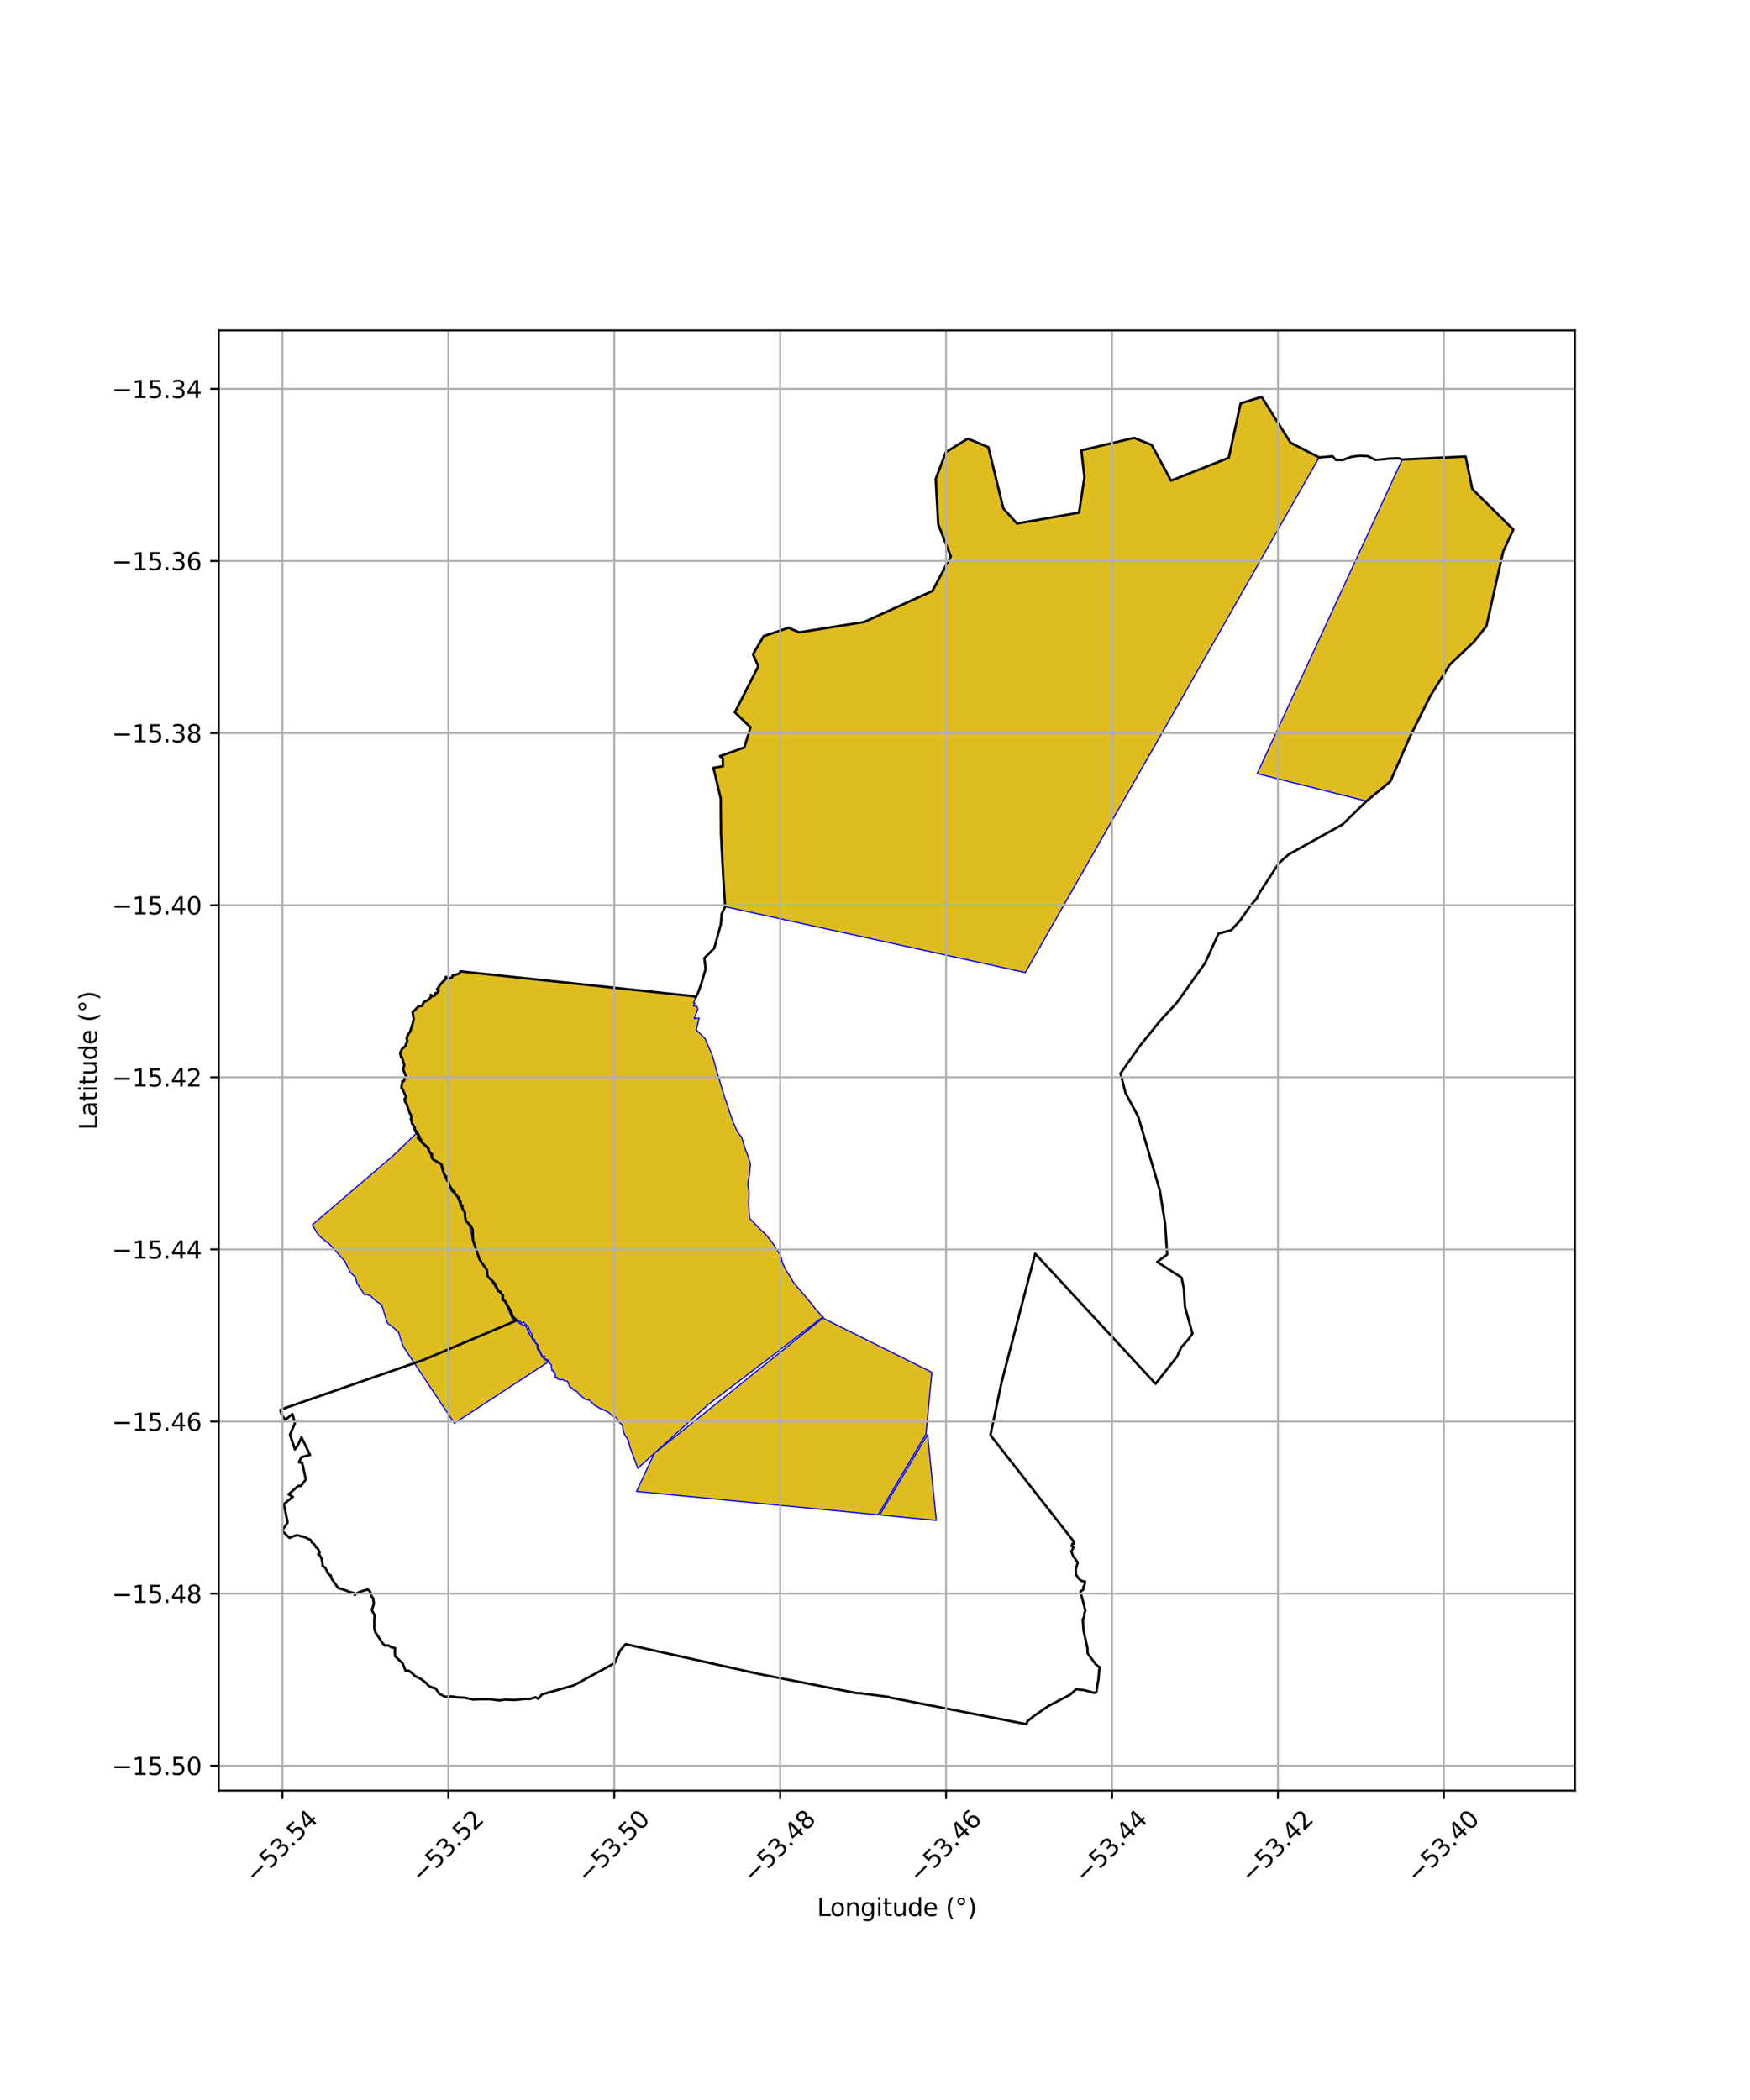 <?xml version="1.0" encoding="utf-8" standalone="no"?>
<!DOCTYPE svg PUBLIC "-//W3C//DTD SVG 1.1//EN"
  "http://www.w3.org/Graphics/SVG/1.1/DTD/svg11.dtd">
<svg xmlns:xlink="http://www.w3.org/1999/xlink" width="720pt" height="864pt" viewBox="0 0 720 864" xmlns="http://www.w3.org/2000/svg" version="1.1">
 <defs>
  <style type="text/css">*{stroke-linejoin: round; stroke-linecap: butt}</style>
 </defs>
 <g id="figure_1">
  <g id="patch_1">
   <path d="M 0 864 
L 720 864 
L 720 0 
L 0 0 
z
" style="fill: #ffffff"/>
  </g>
  <g id="axes_1">
   <g id="patch_2">
    <path d="M 90 736.698 
L 648 736.698 
L 648 135.942 
L 90 135.942 
z
" style="fill: #ffffff"/>
   </g>
   <g id="PatchCollection_1">
    <path d="M 286.04 411.239 
L 285.309 412.657 
L 285.898 412.717 
L 285.256 413.913 
L 286.7 414.003 
L 287.107 415.238 
L 285.603 419.08 
L 287.681 418.835 
L 286.457 423.696 
L 290.087 427.291 
L 291.337 430.298 
L 292.862 433.585 
L 294.936 440.774 
L 297.987 451.029 
L 299.422 455.054 
L 300.166 457.557 
L 300.886 459.488 
L 301.711 461.792 
L 303.286 465.471 
L 305.185 467.993 
L 306.501 472.444 
L 307.443 474.821 
L 308.785 478.89 
L 308.279 483.697 
L 307.654 487.166 
L 308.208 490.739 
L 308.005 495.07 
L 308.235 498.714 
L 308.431 501.268 
L 313.41 506.385 
L 315.335 508.197 
L 316.806 510.049 
L 318.256 511.926 
L 319.005 513.316 
L 320.43 515.415 
L 321.206 516.623 
L 321.961 519.733 
L 322.769 521.266 
L 323.629 522.972 
L 324.97 525.029 
L 326.506 527.679 
L 328.99 530.616 
L 331.338 533.356 
L 333.72 536.177 
L 335.682 538.757 
L 337.29 540.411 
L 337.319 540.762 
L 338.793 541.982 
L 337.565 542.558 
L 316.491 558.748 
L 291.36 577.883 
L 271.013 596.309 
L 262.403 604.114 
L 259.048 594.997 
L 258.641 592.876 
L 256.937 590.183 
L 256.389 588.659 
L 256.204 587.156 
L 255.907 586.153 
L 254.388 584.873 
L 253.838 583.588 
L 253.486 583.235 
L 251.994 582.599 
L 250.223 580.987 
L 246.261 579.153 
L 245.365 578.531 
L 244.62 578.203 
L 243.452 576.948 
L 242.425 576.062 
L 240.78 575.7 
L 239.221 574.444 
L 239.046 574.592 
L 238.056 573.515 
L 237.784 572.967 
L 237.191 572.375 
L 236.031 571.913 
L 234.9 570.751 
L 234.371 570.572 
L 234.196 569.9 
L 233.872 569.294 
L 233.467 568.268 
L 232.662 568.238 
L 231.26 567.488 
L 230.743 567.752 
L 229.282 567.314 
L 229.276 566.748 
L 228.402 566.502 
L 228.5 565.535 
L 228.321 564.818 
L 227.848 564.786 
L 227.736 564.302 
L 227.578 563.852 
L 227.072 563.95 
L 226.995 562.887 
L 226.773 562.643 
L 226.889 561.538 
L 226.1 560.853 
L 225.666 559.624 
L 224.361 559.206 
L 223.767 558.444 
L 224.114 557.967 
L 223.123 557.966 
L 222.261 556.085 
L 221.716 555.042 
L 221.266 554.911 
L 221.284 553.416 
L 220.961 552.957 
L 219.724 551.746 
L 220.059 551.307 
L 218.884 550.328 
L 218.764 549.777 
L 219.042 549.285 
L 218.066 547.88 
L 217.302 545.636 
L 216.735 545.637 
L 216.669 545.006 
L 216.155 545.052 
L 215.516 543.984 
L 214.015 544.425 
L 214.156 544.012 
L 214.041 543.67 
L 212.41 543.097 
L 211.459 542.202 
L 210.88 541.521 
L 210.412 540.147 
L 209.806 538.762 
L 207.696 535.17 
L 206.715 534.754 
L 206.897 534.253 
L 206.961 532.873 
L 205.929 531.907 
L 206.016 531.549 
L 204.909 531.023 
L 204.446 529.822 
L 204.214 529.788 
L 204.097 528.88 
L 203.175 527.612 
L 202.06 526.418 
L 201.33 525.908 
L 200.548 524.907 
L 200.339 523.353 
L 200.326 522.434 
L 199.62 521.46 
L 197.304 518.15 
L 194.614 510.227 
L 194.485 505.838 
L 193.57 504.186 
L 191.779 502.36 
L 191.377 500.895 
L 191.26 498.743 
L 190.23 497.149 
L 190.294 495.961 
L 189.536 495.833 
L 189.479 495.006 
L 189.496 494.212 
L 189.091 494.365 
L 188.858 492.677 
L 188.311 492.379 
L 187.088 490.964 
L 186.979 490.227 
L 186.237 489.916 
L 184.642 487.168 
L 184.537 486.174 
L 183.885 485.631 
L 184.066 484.07 
L 183.378 484.21 
L 182.505 482.465 
L 181.656 479.002 
L 180.217 478.177 
L 178.131 476.962 
L 177.642 476.097 
L 177.782 475.012 
L 176.526 473.68 
L 176.373 472.675 
L 176.024 472.04 
L 175.099 471.371 
L 174.491 470.717 
L 173.89 470.303 
L 173.382 469.422 
L 173.027 468.516 
L 172.584 468.751 
L 172.657 468.219 
L 171.984 468.284 
L 172.573 467.504 
L 172.087 466.835 
L 171.964 466.426 
L 171.514 466.438 
L 171.505 465.576 
L 170.902 465.608 
L 170.907 464.865 
L 170.462 464.485 
L 170.683 463.788 
L 170.111 463.434 
L 170.1 462.909 
L 169.474 462.181 
L 169.435 461.333 
L 169.045 460.455 
L 169.326 459.238 
L 168.528 457.822 
L 168.016 456.396 
L 167.226 453.971 
L 166.691 453.363 
L 166.416 452.158 
L 166.833 451.831 
L 166.923 450.965 
L 165.635 448.114 
L 165.118 447.495 
L 165.584 444.859 
L 166.271 444.616 
L 166.666 443.19 
L 167.006 442.642 
L 165.825 439.874 
L 166.362 438.284 
L 165.315 434.836 
L 165.079 435.068 
L 164.638 433.425 
L 164.822 432.634 
L 165.576 431.362 
L 166.689 430.49 
L 167.59 428.254 
L 167.311 427.054 
L 167.983 425.488 
L 168.832 424.241 
L 169 423.5 
L 169.582 422.048 
L 169.689 421.572 
L 170.183 419.285 
L 170.118 418.667 
L 169.712 416.413 
L 170.218 415.994 
L 172.222 413.995 
L 173.704 413.846 
L 174.097 412.724 
L 174.575 412.167 
L 175.851 411.579 
L 176.494 411.095 
L 176.646 410.762 
L 177.286 410.313 
L 177.227 409.26 
L 177.969 409.779 
L 178.87 409.605 
L 179.195 408.503 
L 179.809 408.584 
L 180.364 407.716 
L 180.465 407.34 
L 179.718 407.098 
L 181.573 404.535 
L 182.274 403.846 
L 183.278 402.814 
L 183.121 402.447 
L 183.483 401.867 
L 184.222 402.616 
L 185.97 402.182 
L 186.192 401.303 
L 187.225 401.094 
L 189.06 400.45 
L 189.415 399.618 
L 286.1 409.939 
L 285.801 410.436 
L 286.04 411.239 
" clip-path="url(#pa91a4aa04e)" style="fill: #e0bd1f; stroke: #0000ff; stroke-width: 0.5"/>
    <path d="M 171.151 466.396 
L 172.258 467.336 
L 171.612 467.791 
L 172.094 468.604 
L 173.672 470.458 
L 175.782 472.363 
L 176.388 473.765 
L 177.056 474.667 
L 177.755 476.941 
L 179.056 477.601 
L 181.363 479.316 
L 182.173 482.52 
L 183.804 485.702 
L 184.298 486.368 
L 185.684 489.926 
L 187.897 492.267 
L 188.886 494.313 
L 189.255 495.846 
L 191.244 498.857 
L 191.406 501.652 
L 191.674 502.537 
L 193.171 504.404 
L 193.883 507.105 
L 194.304 509.984 
L 197.198 518.306 
L 199.136 521.174 
L 200.168 522.493 
L 200.459 524.987 
L 202.197 527.014 
L 204.061 529.972 
L 204.738 531.19 
L 206.579 532.595 
L 206.552 534.796 
L 207.657 535.575 
L 208.952 538.371 
L 210.232 541.306 
L 210.899 542.794 
L 213.463 544.104 
L 214.063 544.628 
L 216.478 545.732 
L 217.376 548.025 
L 219.134 551.034 
L 220.976 553.396 
L 221.121 554.986 
L 222.632 557.218 
L 223.034 558.245 
L 225.536 560.357 
L 186.932 585.589 
L 165.944 554.049 
L 164.893 551.225 
L 164.017 548.217 
L 161.762 546.132 
L 159.446 544.416 
L 158.564 541.791 
L 157.062 536.93 
L 154.178 534.902 
L 152.499 533.155 
L 150.821 532.552 
L 150.038 532.764 
L 147.882 529.54 
L 146.827 527.867 
L 146.264 525.496 
L 144.134 523.527 
L 143.381 521.972 
L 141.744 518.715 
L 140.027 516.869 
L 137.666 514.153 
L 135.181 511.567 
L 133.78 510.489 
L 131.885 508.974 
L 130.415 507.303 
L 128.522 503.894 
L 159.257 477.618 
L 161.765 475.454 
L 171.151 466.396 
" clip-path="url(#pa91a4aa04e)" style="fill: #e0bd1f; stroke: #0000ff; stroke-width: 0.5"/>
    <path d="M 414.543 211.109 
L 418.417 215.391 
L 443.945 210.895 
L 446.174 196.313 
L 444.896 185.29 
L 466.595 180.138 
L 473.854 183.057 
L 481.816 197.735 
L 505.548 188.332 
L 510.424 165.932 
L 519.059 163.249 
L 530.99 182.123 
L 542.752 188.18 
L 471.113 313.797 
L 444.115 361.123 
L 421.859 400.131 
L 298.338 373.031 
L 298.081 369.366 
L 297.578 361.096 
L 296.619 342.935 
L 296.506 328.45 
L 294.888 321.513 
L 293.533 315.91 
L 297.413 315.24 
L 297.383 311.963 
L 296.198 311.111 
L 306.236 307.505 
L 308.774 299.222 
L 302.358 293.069 
L 311.986 274.097 
L 309.8 269.185 
L 314.19 261.721 
L 324.452 258.275 
L 328.82 260.159 
L 355.536 255.904 
L 377.003 246.138 
L 383.602 243.135 
L 391.186 228.917 
L 386.017 215.717 
L 384.979 197.081 
L 389.145 186.037 
L 398.198 180.455 
L 406.64 183.963 
L 412.804 209.188 
L 414.543 211.109 
" clip-path="url(#pa91a4aa04e)" style="fill: #e0bd1f; stroke: #0000ff; stroke-width: 0.5"/>
    <path d="M 562.188 329.612 
L 517.234 318.288 
L 523.59 304.526 
L 576.919 189.054 
L 602.987 187.805 
L 605.742 201.178 
L 622.636 217.867 
L 618.42 227.004 
L 611.552 257.608 
L 606.395 264.054 
L 596.545 273.357 
L 588.449 286.373 
L 580.151 303.004 
L 572.022 321.486 
L 562.188 329.612 
" clip-path="url(#pa91a4aa04e)" style="fill: #e0bd1f; stroke: #0000ff; stroke-width: 0.5"/>
    <path d="M 381.614 590.156 
L 385.235 625.553 
L 361.941 623.296 
L 381.614 590.156 
" clip-path="url(#pa91a4aa04e)" style="fill: #e0bd1f; stroke: #0000ff; stroke-width: 0.5"/>
    <path d="M 338.536 542.3 
L 383.387 564.598 
L 380.979 589.961 
L 361.307 623.231 
L 261.88 613.617 
L 269.172 597.988 
L 338.536 542.3 
" clip-path="url(#pa91a4aa04e)" style="fill: #e0bd1f; stroke: #0000ff; stroke-width: 0.5"/>
   </g>
   <g id="PatchCollection_2">
    <path d="M 519.057 163.271 
L 530.987 182.145 
L 542.749 188.202 
L 548.249 187.723 
L 549.569 189.211 
L 552.402 189.259 
L 556.131 187.9 
L 559.408 187.508 
L 562.771 187.668 
L 565.85 189.206 
L 568.937 188.997 
L 571.617 188.664 
L 575.446 188.529 
L 576.916 189.074 
L 602.985 187.822 
L 605.74 201.195 
L 622.634 217.882 
L 618.418 227.019 
L 611.551 257.624 
L 606.393 264.071 
L 596.544 273.376 
L 588.448 286.392 
L 580.15 303.024 
L 572.022 321.507 
L 562.186 329.634 
L 552.325 339.218 
L 530.16 351.569 
L 526.147 355.14 
L 518.115 367.457 
L 517.105 369.607 
L 514.471 372.635 
L 510.15 378.816 
L 506.589 382.686 
L 501.332 384.086 
L 495.793 396.248 
L 484.144 412.596 
L 477.254 420.055 
L 468.852 430.473 
L 461.004 441.646 
L 463.086 449.717 
L 468.362 459.562 
L 477.214 489.925 
L 479.356 503.42 
L 480.219 516.133 
L 476.12 519.193 
L 486.146 525.641 
L 487.083 530.252 
L 487.519 537.652 
L 490.625 548.694 
L 488.771 551.227 
L 485.934 554.415 
L 484.239 558.176 
L 475.43 569.342 
L 425.907 515.785 
L 412.044 568.84 
L 407.491 590.463 
L 441.616 634.019 
L 441.977 635.166 
L 441.237 635.123 
L 440.883 636.098 
L 441.642 636.596 
L 441.27 637.492 
L 440.777 638.262 
L 441.464 640.134 
L 441.876 640.654 
L 443.422 642.879 
L 442.57 645.767 
L 442.678 647.812 
L 443.928 649.588 
L 445.096 650.502 
L 446.406 650.619 
L 446.246 651.977 
L 445.719 653.018 
L 445.751 653.942 
L 444.566 654.766 
L 444.517 655.343 
L 445.175 657.287 
L 446.54 662.704 
L 446.129 663.829 
L 446.079 665.104 
L 445.485 666.281 
L 445.821 670.992 
L 447.453 678.264 
L 447.448 680.2 
L 450.809 684.72 
L 452.374 685.982 
L 451.882 691.339 
L 451.642 692.431 
L 451.097 696.186 
L 450.174 696.498 
L 446.086 695.382 
L 442.771 695.008 
L 440.203 697.287 
L 431.18 701.99 
L 425.205 706.153 
L 422.706 708.179 
L 422.341 709.391 
L 366.156 698.421 
L 365.463 698.143 
L 353.822 696.623 
L 352.529 696.616 
L 312.426 688.758 
L 257.377 676.446 
L 255.101 679.15 
L 252.782 684.521 
L 251.999 684.718 
L 236.05 693.42 
L 223.028 697.108 
L 221.42 698.953 
L 220.373 698.319 
L 217.978 699.027 
L 215.982 699.004 
L 211.753 699.427 
L 207.808 699.27 
L 205.446 699.599 
L 201.785 699.133 
L 197.582 699.118 
L 194.654 699.243 
L 191.162 698.494 
L 188.067 698.327 
L 185.854 697.964 
L 183.133 698.074 
L 180.81 696.915 
L 179.161 694.643 
L 177.826 694.292 
L 176.253 693.556 
L 175.487 692.557 
L 173.415 690.928 
L 170.858 689.626 
L 169.332 688.2 
L 168.15 687.368 
L 166.849 687.376 
L 165.677 684.351 
L 162.554 681.41 
L 162.446 679.086 
L 162.563 678.069 
L 161.141 677.802 
L 159.829 676.979 
L 158.337 677.014 
L 157.432 676.099 
L 154.43 671.541 
L 154.024 670.08 
L 154.004 667.614 
L 154.1 664.549 
L 152.989 662.437 
L 153.81 659.864 
L 153.521 657.524 
L 152.82 656.755 
L 152.425 655.012 
L 151.349 653.941 
L 148.77 654.688 
L 147.05 655.365 
L 145.947 656.208 
L 145.674 655.408 
L 143.681 654.978 
L 142.709 654.496 
L 139.119 653.341 
L 136.542 649.687 
L 136.045 648.128 
L 135.723 648.131 
L 134.604 646.989 
L 134.469 646.127 
L 133.682 644.903 
L 132.786 644.39 
L 132.522 642.123 
L 132.126 640.922 
L 131.602 639.944 
L 130.924 639.529 
L 131.522 638.898 
L 130.928 637.415 
L 130.384 636.797 
L 130.037 636.697 
L 129.393 635.507 
L 128.259 634.568 
L 127.894 633.672 
L 125.636 632.521 
L 122.36 631.63 
L 120.916 631.969 
L 119.139 632.764 
L 116.02 629.723 
L 118.345 626.405 
L 116.778 618.844 
L 120.48 615.824 
L 118.678 614.817 
L 122.842 611.259 
L 123.734 611.402 
L 125.808 608.727 
L 124.764 603.713 
L 124.228 601.818 
L 122.976 601.58 
L 124.059 599.49 
L 127.565 598.592 
L 124.051 591.393 
L 122.543 594.674 
L 121.344 596.308 
L 119.303 590.29 
L 121.368 585.535 
L 120.306 581.764 
L 117.415 584.184 
L 115.839 581.903 
L 115.364 580.133 
L 117.278 579.317 
L 174.122 559.554 
L 211.945 543.516 
L 212.409 543.118 
L 210.878 541.542 
L 210.411 540.168 
L 209.804 538.782 
L 207.694 535.191 
L 206.713 534.775 
L 206.896 534.274 
L 206.959 532.894 
L 205.927 531.929 
L 206.014 531.57 
L 204.908 531.044 
L 204.444 529.843 
L 204.213 529.809 
L 204.096 528.901 
L 203.173 527.633 
L 202.059 526.439 
L 201.328 525.929 
L 200.546 524.928 
L 200.323 522.455 
L 197.302 518.172 
L 194.611 510.248 
L 194.482 505.86 
L 193.567 504.207 
L 191.777 502.381 
L 191.375 500.917 
L 191.258 498.765 
L 190.228 497.171 
L 190.291 495.982 
L 189.534 495.855 
L 189.494 494.233 
L 189.089 494.386 
L 188.855 492.699 
L 188.308 492.401 
L 187.085 490.985 
L 186.976 490.249 
L 186.234 489.938 
L 184.639 487.19 
L 184.534 486.196 
L 183.883 485.653 
L 184.063 484.092 
L 183.375 484.232 
L 182.502 482.487 
L 181.653 479.023 
L 178.129 476.984 
L 177.64 476.118 
L 177.779 475.034 
L 176.523 473.702 
L 176.369 472.697 
L 176.02 472.061 
L 175.096 471.393 
L 174.488 470.738 
L 173.887 470.325 
L 173.378 469.444 
L 173.023 468.537 
L 172.581 468.773 
L 172.655 468.24 
L 171.981 468.306 
L 172.57 467.525 
L 172.084 466.857 
L 171.961 466.448 
L 171.51 466.46 
L 171.502 465.598 
L 170.899 465.63 
L 170.904 464.887 
L 170.459 464.506 
L 170.68 463.81 
L 170.108 463.456 
L 170.097 462.931 
L 169.471 462.203 
L 169.432 461.355 
L 169.041 460.476 
L 169.322 459.259 
L 168.525 457.844 
L 167.222 453.993 
L 166.688 453.385 
L 166.412 452.179 
L 166.83 451.854 
L 166.921 450.987 
L 165.632 448.135 
L 165.115 447.517 
L 165.581 444.881 
L 166.267 444.638 
L 166.664 443.212 
L 167.003 442.664 
L 165.822 439.896 
L 166.359 438.305 
L 165.313 434.857 
L 165.076 435.089 
L 164.635 433.447 
L 164.819 432.656 
L 165.573 431.385 
L 166.686 430.512 
L 167.588 428.276 
L 167.308 427.076 
L 167.981 425.51 
L 168.829 424.263 
L 168.997 423.523 
L 169.687 421.594 
L 170.181 419.307 
L 170.116 418.689 
L 169.71 416.435 
L 170.216 416.017 
L 172.219 414.017 
L 173.701 413.868 
L 174.095 412.746 
L 174.573 412.189 
L 175.85 411.601 
L 176.491 411.117 
L 176.644 410.784 
L 177.284 410.335 
L 177.224 409.282 
L 177.967 409.801 
L 178.868 409.626 
L 179.193 408.525 
L 179.807 408.605 
L 180.363 407.738 
L 180.463 407.362 
L 179.716 407.12 
L 181.57 404.556 
L 183.276 402.836 
L 183.119 402.469 
L 183.481 401.889 
L 184.22 402.637 
L 185.968 402.204 
L 186.19 401.325 
L 187.223 401.116 
L 189.058 400.472 
L 189.413 399.64 
L 286.099 409.951 
L 286.302 410.253 
L 287.151 408.584 
L 288.442 405.03 
L 290.324 398.617 
L 289.788 394.196 
L 293.872 390.106 
L 296.572 380.236 
L 296.899 376.08 
L 298.339 373.031 
L 297.578 361.106 
L 296.62 342.945 
L 296.506 328.46 
L 293.533 315.921 
L 297.413 315.25 
L 297.383 311.973 
L 296.198 311.122 
L 306.236 307.513 
L 308.774 299.23 
L 302.358 293.079 
L 311.986 274.105 
L 309.8 269.193 
L 314.19 261.727 
L 324.452 258.279 
L 328.821 260.163 
L 355.537 255.906 
L 383.602 243.145 
L 391.185 228.926 
L 386.017 215.725 
L 384.977 197.089 
L 389.144 186.047 
L 398.197 180.466 
L 406.638 183.976 
L 412.803 209.201 
L 418.415 215.405 
L 443.942 210.912 
L 446.172 196.331 
L 444.894 185.308 
L 466.592 180.158 
L 473.852 183.078 
L 481.813 197.755 
L 505.545 188.354 
L 510.422 165.953 
L 519.057 163.271 
L 519.057 163.271 
" clip-path="url(#pa91a4aa04e)" style="fill: none; stroke: #000000"/>
   </g>
   <g id="matplotlib.axis_1">
    <g id="xtick_1">
     <g id="line2d_1">
      <path d="M 116.209 736.698 
L 116.209 135.942 
" clip-path="url(#pa91a4aa04e)" style="fill: none; stroke: #b0b0b0; stroke-width: 0.8; stroke-linecap: square"/>
     </g>
     <g id="line2d_2">
      <defs>
       <path id="m1d58d27eee" d="M 0 0 
L 0 3.5 
" style="stroke: #000000; stroke-width: 0.8"/>
      </defs>
      <g>
       <use xlink:href="#m1d58d27eee" x="116.209" y="736.698" style="stroke: #000000; stroke-width: 0.8"/>
      </g>
     </g>
     <g id="text_1">
      <!-- −53.54 -->
      <g transform="translate(105.076 775.239) rotate(-45) scale(0.1 -0.1)">
       <defs>
        <path id="DejaVuSans-2212" d="M 678 2272 
L 4684 2272 
L 4684 1741 
L 678 1741 
L 678 2272 
z
" transform="scale(0.016)"/>
        <path id="DejaVuSans-35" d="M 691 4666 
L 3169 4666 
L 3169 4134 
L 1269 4134 
L 1269 2991 
Q 1406 3038 1543 3061 
Q 1681 3084 1819 3084 
Q 2600 3084 3056 2656 
Q 3513 2228 3513 1497 
Q 3513 744 3044 326 
Q 2575 -91 1722 -91 
Q 1428 -91 1123 -41 
Q 819 9 494 109 
L 494 744 
Q 775 591 1075 516 
Q 1375 441 1709 441 
Q 2250 441 2565 725 
Q 2881 1009 2881 1497 
Q 2881 1984 2565 2268 
Q 2250 2553 1709 2553 
Q 1456 2553 1204 2497 
Q 953 2441 691 2322 
L 691 4666 
z
" transform="scale(0.016)"/>
        <path id="DejaVuSans-33" d="M 2597 2516 
Q 3050 2419 3304 2112 
Q 3559 1806 3559 1356 
Q 3559 666 3084 287 
Q 2609 -91 1734 -91 
Q 1441 -91 1130 -33 
Q 819 25 488 141 
L 488 750 
Q 750 597 1062 519 
Q 1375 441 1716 441 
Q 2309 441 2620 675 
Q 2931 909 2931 1356 
Q 2931 1769 2642 2001 
Q 2353 2234 1838 2234 
L 1294 2234 
L 1294 2753 
L 1863 2753 
Q 2328 2753 2575 2939 
Q 2822 3125 2822 3475 
Q 2822 3834 2567 4026 
Q 2313 4219 1838 4219 
Q 1578 4219 1281 4162 
Q 984 4106 628 3988 
L 628 4550 
Q 988 4650 1302 4700 
Q 1616 4750 1894 4750 
Q 2613 4750 3031 4423 
Q 3450 4097 3450 3541 
Q 3450 3153 3228 2886 
Q 3006 2619 2597 2516 
z
" transform="scale(0.016)"/>
        <path id="DejaVuSans-2e" d="M 684 794 
L 1344 794 
L 1344 0 
L 684 0 
L 684 794 
z
" transform="scale(0.016)"/>
        <path id="DejaVuSans-34" d="M 2419 4116 
L 825 1625 
L 2419 1625 
L 2419 4116 
z
M 2253 4666 
L 3047 4666 
L 3047 1625 
L 3713 1625 
L 3713 1100 
L 3047 1100 
L 3047 0 
L 2419 0 
L 2419 1100 
L 313 1100 
L 313 1709 
L 2253 4666 
z
" transform="scale(0.016)"/>
       </defs>
       <use xlink:href="#DejaVuSans-2212"/>
       <use xlink:href="#DejaVuSans-35" transform="translate(83.789 0)"/>
       <use xlink:href="#DejaVuSans-33" transform="translate(147.412 0)"/>
       <use xlink:href="#DejaVuSans-2e" transform="translate(211.035 0)"/>
       <use xlink:href="#DejaVuSans-35" transform="translate(242.822 0)"/>
       <use xlink:href="#DejaVuSans-34" transform="translate(306.445 0)"/>
      </g>
     </g>
    </g>
    <g id="xtick_2">
     <g id="line2d_3">
      <path d="M 184.472 736.698 
L 184.472 135.942 
" clip-path="url(#pa91a4aa04e)" style="fill: none; stroke: #b0b0b0; stroke-width: 0.8; stroke-linecap: square"/>
     </g>
     <g id="line2d_4">
      <g>
       <use xlink:href="#m1d58d27eee" x="184.472" y="736.698" style="stroke: #000000; stroke-width: 0.8"/>
      </g>
     </g>
     <g id="text_2">
      <!-- −53.52 -->
      <g transform="translate(173.338 775.239) rotate(-45) scale(0.1 -0.1)">
       <defs>
        <path id="DejaVuSans-32" d="M 1228 531 
L 3431 531 
L 3431 0 
L 469 0 
L 469 531 
Q 828 903 1448 1529 
Q 2069 2156 2228 2338 
Q 2531 2678 2651 2914 
Q 2772 3150 2772 3378 
Q 2772 3750 2511 3984 
Q 2250 4219 1831 4219 
Q 1534 4219 1204 4116 
Q 875 4013 500 3803 
L 500 4441 
Q 881 4594 1212 4672 
Q 1544 4750 1819 4750 
Q 2544 4750 2975 4387 
Q 3406 4025 3406 3419 
Q 3406 3131 3298 2873 
Q 3191 2616 2906 2266 
Q 2828 2175 2409 1742 
Q 1991 1309 1228 531 
z
" transform="scale(0.016)"/>
       </defs>
       <use xlink:href="#DejaVuSans-2212"/>
       <use xlink:href="#DejaVuSans-35" transform="translate(83.789 0)"/>
       <use xlink:href="#DejaVuSans-33" transform="translate(147.412 0)"/>
       <use xlink:href="#DejaVuSans-2e" transform="translate(211.035 0)"/>
       <use xlink:href="#DejaVuSans-35" transform="translate(242.822 0)"/>
       <use xlink:href="#DejaVuSans-32" transform="translate(306.445 0)"/>
      </g>
     </g>
    </g>
    <g id="xtick_3">
     <g id="line2d_5">
      <path d="M 252.734 736.698 
L 252.734 135.942 
" clip-path="url(#pa91a4aa04e)" style="fill: none; stroke: #b0b0b0; stroke-width: 0.8; stroke-linecap: square"/>
     </g>
     <g id="line2d_6">
      <g>
       <use xlink:href="#m1d58d27eee" x="252.734" y="736.698" style="stroke: #000000; stroke-width: 0.8"/>
      </g>
     </g>
     <g id="text_3">
      <!-- −53.50 -->
      <g transform="translate(241.601 775.239) rotate(-45) scale(0.1 -0.1)">
       <defs>
        <path id="DejaVuSans-30" d="M 2034 4250 
Q 1547 4250 1301 3770 
Q 1056 3291 1056 2328 
Q 1056 1369 1301 889 
Q 1547 409 2034 409 
Q 2525 409 2770 889 
Q 3016 1369 3016 2328 
Q 3016 3291 2770 3770 
Q 2525 4250 2034 4250 
z
M 2034 4750 
Q 2819 4750 3233 4129 
Q 3647 3509 3647 2328 
Q 3647 1150 3233 529 
Q 2819 -91 2034 -91 
Q 1250 -91 836 529 
Q 422 1150 422 2328 
Q 422 3509 836 4129 
Q 1250 4750 2034 4750 
z
" transform="scale(0.016)"/>
       </defs>
       <use xlink:href="#DejaVuSans-2212"/>
       <use xlink:href="#DejaVuSans-35" transform="translate(83.789 0)"/>
       <use xlink:href="#DejaVuSans-33" transform="translate(147.412 0)"/>
       <use xlink:href="#DejaVuSans-2e" transform="translate(211.035 0)"/>
       <use xlink:href="#DejaVuSans-35" transform="translate(242.822 0)"/>
       <use xlink:href="#DejaVuSans-30" transform="translate(306.445 0)"/>
      </g>
     </g>
    </g>
    <g id="xtick_4">
     <g id="line2d_7">
      <path d="M 320.996 736.698 
L 320.996 135.942 
" clip-path="url(#pa91a4aa04e)" style="fill: none; stroke: #b0b0b0; stroke-width: 0.8; stroke-linecap: square"/>
     </g>
     <g id="line2d_8">
      <g>
       <use xlink:href="#m1d58d27eee" x="320.996" y="736.698" style="stroke: #000000; stroke-width: 0.8"/>
      </g>
     </g>
     <g id="text_4">
      <!-- −53.48 -->
      <g transform="translate(309.863 775.239) rotate(-45) scale(0.1 -0.1)">
       <defs>
        <path id="DejaVuSans-38" d="M 2034 2216 
Q 1584 2216 1326 1975 
Q 1069 1734 1069 1313 
Q 1069 891 1326 650 
Q 1584 409 2034 409 
Q 2484 409 2743 651 
Q 3003 894 3003 1313 
Q 3003 1734 2745 1975 
Q 2488 2216 2034 2216 
z
M 1403 2484 
Q 997 2584 770 2862 
Q 544 3141 544 3541 
Q 544 4100 942 4425 
Q 1341 4750 2034 4750 
Q 2731 4750 3128 4425 
Q 3525 4100 3525 3541 
Q 3525 3141 3298 2862 
Q 3072 2584 2669 2484 
Q 3125 2378 3379 2068 
Q 3634 1759 3634 1313 
Q 3634 634 3220 271 
Q 2806 -91 2034 -91 
Q 1263 -91 848 271 
Q 434 634 434 1313 
Q 434 1759 690 2068 
Q 947 2378 1403 2484 
z
M 1172 3481 
Q 1172 3119 1398 2916 
Q 1625 2713 2034 2713 
Q 2441 2713 2670 2916 
Q 2900 3119 2900 3481 
Q 2900 3844 2670 4047 
Q 2441 4250 2034 4250 
Q 1625 4250 1398 4047 
Q 1172 3844 1172 3481 
z
" transform="scale(0.016)"/>
       </defs>
       <use xlink:href="#DejaVuSans-2212"/>
       <use xlink:href="#DejaVuSans-35" transform="translate(83.789 0)"/>
       <use xlink:href="#DejaVuSans-33" transform="translate(147.412 0)"/>
       <use xlink:href="#DejaVuSans-2e" transform="translate(211.035 0)"/>
       <use xlink:href="#DejaVuSans-34" transform="translate(242.822 0)"/>
       <use xlink:href="#DejaVuSans-38" transform="translate(306.445 0)"/>
      </g>
     </g>
    </g>
    <g id="xtick_5">
     <g id="line2d_9">
      <path d="M 389.258 736.698 
L 389.258 135.942 
" clip-path="url(#pa91a4aa04e)" style="fill: none; stroke: #b0b0b0; stroke-width: 0.8; stroke-linecap: square"/>
     </g>
     <g id="line2d_10">
      <g>
       <use xlink:href="#m1d58d27eee" x="389.258" y="736.698" style="stroke: #000000; stroke-width: 0.8"/>
      </g>
     </g>
     <g id="text_5">
      <!-- −53.46 -->
      <g transform="translate(378.125 775.239) rotate(-45) scale(0.1 -0.1)">
       <defs>
        <path id="DejaVuSans-36" d="M 2113 2584 
Q 1688 2584 1439 2293 
Q 1191 2003 1191 1497 
Q 1191 994 1439 701 
Q 1688 409 2113 409 
Q 2538 409 2786 701 
Q 3034 994 3034 1497 
Q 3034 2003 2786 2293 
Q 2538 2584 2113 2584 
z
M 3366 4563 
L 3366 3988 
Q 3128 4100 2886 4159 
Q 2644 4219 2406 4219 
Q 1781 4219 1451 3797 
Q 1122 3375 1075 2522 
Q 1259 2794 1537 2939 
Q 1816 3084 2150 3084 
Q 2853 3084 3261 2657 
Q 3669 2231 3669 1497 
Q 3669 778 3244 343 
Q 2819 -91 2113 -91 
Q 1303 -91 875 529 
Q 447 1150 447 2328 
Q 447 3434 972 4092 
Q 1497 4750 2381 4750 
Q 2619 4750 2861 4703 
Q 3103 4656 3366 4563 
z
" transform="scale(0.016)"/>
       </defs>
       <use xlink:href="#DejaVuSans-2212"/>
       <use xlink:href="#DejaVuSans-35" transform="translate(83.789 0)"/>
       <use xlink:href="#DejaVuSans-33" transform="translate(147.412 0)"/>
       <use xlink:href="#DejaVuSans-2e" transform="translate(211.035 0)"/>
       <use xlink:href="#DejaVuSans-34" transform="translate(242.822 0)"/>
       <use xlink:href="#DejaVuSans-36" transform="translate(306.445 0)"/>
      </g>
     </g>
    </g>
    <g id="xtick_6">
     <g id="line2d_11">
      <path d="M 457.52 736.698 
L 457.52 135.942 
" clip-path="url(#pa91a4aa04e)" style="fill: none; stroke: #b0b0b0; stroke-width: 0.8; stroke-linecap: square"/>
     </g>
     <g id="line2d_12">
      <g>
       <use xlink:href="#m1d58d27eee" x="457.52" y="736.698" style="stroke: #000000; stroke-width: 0.8"/>
      </g>
     </g>
     <g id="text_6">
      <!-- −53.44 -->
      <g transform="translate(446.387 775.239) rotate(-45) scale(0.1 -0.1)">
       <use xlink:href="#DejaVuSans-2212"/>
       <use xlink:href="#DejaVuSans-35" transform="translate(83.789 0)"/>
       <use xlink:href="#DejaVuSans-33" transform="translate(147.412 0)"/>
       <use xlink:href="#DejaVuSans-2e" transform="translate(211.035 0)"/>
       <use xlink:href="#DejaVuSans-34" transform="translate(242.822 0)"/>
       <use xlink:href="#DejaVuSans-34" transform="translate(306.445 0)"/>
      </g>
     </g>
    </g>
    <g id="xtick_7">
     <g id="line2d_13">
      <path d="M 525.782 736.698 
L 525.782 135.942 
" clip-path="url(#pa91a4aa04e)" style="fill: none; stroke: #b0b0b0; stroke-width: 0.8; stroke-linecap: square"/>
     </g>
     <g id="line2d_14">
      <g>
       <use xlink:href="#m1d58d27eee" x="525.782" y="736.698" style="stroke: #000000; stroke-width: 0.8"/>
      </g>
     </g>
     <g id="text_7">
      <!-- −53.42 -->
      <g transform="translate(514.649 775.239) rotate(-45) scale(0.1 -0.1)">
       <use xlink:href="#DejaVuSans-2212"/>
       <use xlink:href="#DejaVuSans-35" transform="translate(83.789 0)"/>
       <use xlink:href="#DejaVuSans-33" transform="translate(147.412 0)"/>
       <use xlink:href="#DejaVuSans-2e" transform="translate(211.035 0)"/>
       <use xlink:href="#DejaVuSans-34" transform="translate(242.822 0)"/>
       <use xlink:href="#DejaVuSans-32" transform="translate(306.445 0)"/>
      </g>
     </g>
    </g>
    <g id="xtick_8">
     <g id="line2d_15">
      <path d="M 594.045 736.698 
L 594.045 135.942 
" clip-path="url(#pa91a4aa04e)" style="fill: none; stroke: #b0b0b0; stroke-width: 0.8; stroke-linecap: square"/>
     </g>
     <g id="line2d_16">
      <g>
       <use xlink:href="#m1d58d27eee" x="594.045" y="736.698" style="stroke: #000000; stroke-width: 0.8"/>
      </g>
     </g>
     <g id="text_8">
      <!-- −53.40 -->
      <g transform="translate(582.912 775.239) rotate(-45) scale(0.1 -0.1)">
       <use xlink:href="#DejaVuSans-2212"/>
       <use xlink:href="#DejaVuSans-35" transform="translate(83.789 0)"/>
       <use xlink:href="#DejaVuSans-33" transform="translate(147.412 0)"/>
       <use xlink:href="#DejaVuSans-2e" transform="translate(211.035 0)"/>
       <use xlink:href="#DejaVuSans-34" transform="translate(242.822 0)"/>
       <use xlink:href="#DejaVuSans-30" transform="translate(306.445 0)"/>
      </g>
     </g>
    </g>
    <g id="text_9">
     <!-- Longitude (°) -->
     <g transform="translate(336.14 788.308) scale(0.1 -0.1)">
      <defs>
       <path id="DejaVuSans-4c" d="M 628 4666 
L 1259 4666 
L 1259 531 
L 3531 531 
L 3531 0 
L 628 0 
L 628 4666 
z
" transform="scale(0.016)"/>
       <path id="DejaVuSans-6f" d="M 1959 3097 
Q 1497 3097 1228 2736 
Q 959 2375 959 1747 
Q 959 1119 1226 758 
Q 1494 397 1959 397 
Q 2419 397 2687 759 
Q 2956 1122 2956 1747 
Q 2956 2369 2687 2733 
Q 2419 3097 1959 3097 
z
M 1959 3584 
Q 2709 3584 3137 3096 
Q 3566 2609 3566 1747 
Q 3566 888 3137 398 
Q 2709 -91 1959 -91 
Q 1206 -91 779 398 
Q 353 888 353 1747 
Q 353 2609 779 3096 
Q 1206 3584 1959 3584 
z
" transform="scale(0.016)"/>
       <path id="DejaVuSans-6e" d="M 3513 2113 
L 3513 0 
L 2938 0 
L 2938 2094 
Q 2938 2591 2744 2837 
Q 2550 3084 2163 3084 
Q 1697 3084 1428 2787 
Q 1159 2491 1159 1978 
L 1159 0 
L 581 0 
L 581 3500 
L 1159 3500 
L 1159 2956 
Q 1366 3272 1645 3428 
Q 1925 3584 2291 3584 
Q 2894 3584 3203 3211 
Q 3513 2838 3513 2113 
z
" transform="scale(0.016)"/>
       <path id="DejaVuSans-67" d="M 2906 1791 
Q 2906 2416 2648 2759 
Q 2391 3103 1925 3103 
Q 1463 3103 1205 2759 
Q 947 2416 947 1791 
Q 947 1169 1205 825 
Q 1463 481 1925 481 
Q 2391 481 2648 825 
Q 2906 1169 2906 1791 
z
M 3481 434 
Q 3481 -459 3084 -895 
Q 2688 -1331 1869 -1331 
Q 1566 -1331 1297 -1286 
Q 1028 -1241 775 -1147 
L 775 -588 
Q 1028 -725 1275 -790 
Q 1522 -856 1778 -856 
Q 2344 -856 2625 -561 
Q 2906 -266 2906 331 
L 2906 616 
Q 2728 306 2450 153 
Q 2172 0 1784 0 
Q 1141 0 747 490 
Q 353 981 353 1791 
Q 353 2603 747 3093 
Q 1141 3584 1784 3584 
Q 2172 3584 2450 3431 
Q 2728 3278 2906 2969 
L 2906 3500 
L 3481 3500 
L 3481 434 
z
" transform="scale(0.016)"/>
       <path id="DejaVuSans-69" d="M 603 3500 
L 1178 3500 
L 1178 0 
L 603 0 
L 603 3500 
z
M 603 4863 
L 1178 4863 
L 1178 4134 
L 603 4134 
L 603 4863 
z
" transform="scale(0.016)"/>
       <path id="DejaVuSans-74" d="M 1172 4494 
L 1172 3500 
L 2356 3500 
L 2356 3053 
L 1172 3053 
L 1172 1153 
Q 1172 725 1289 603 
Q 1406 481 1766 481 
L 2356 481 
L 2356 0 
L 1766 0 
Q 1100 0 847 248 
Q 594 497 594 1153 
L 594 3053 
L 172 3053 
L 172 3500 
L 594 3500 
L 594 4494 
L 1172 4494 
z
" transform="scale(0.016)"/>
       <path id="DejaVuSans-75" d="M 544 1381 
L 544 3500 
L 1119 3500 
L 1119 1403 
Q 1119 906 1312 657 
Q 1506 409 1894 409 
Q 2359 409 2629 706 
Q 2900 1003 2900 1516 
L 2900 3500 
L 3475 3500 
L 3475 0 
L 2900 0 
L 2900 538 
Q 2691 219 2414 64 
Q 2138 -91 1772 -91 
Q 1169 -91 856 284 
Q 544 659 544 1381 
z
M 1991 3584 
L 1991 3584 
z
" transform="scale(0.016)"/>
       <path id="DejaVuSans-64" d="M 2906 2969 
L 2906 4863 
L 3481 4863 
L 3481 0 
L 2906 0 
L 2906 525 
Q 2725 213 2448 61 
Q 2172 -91 1784 -91 
Q 1150 -91 751 415 
Q 353 922 353 1747 
Q 353 2572 751 3078 
Q 1150 3584 1784 3584 
Q 2172 3584 2448 3432 
Q 2725 3281 2906 2969 
z
M 947 1747 
Q 947 1113 1208 752 
Q 1469 391 1925 391 
Q 2381 391 2643 752 
Q 2906 1113 2906 1747 
Q 2906 2381 2643 2742 
Q 2381 3103 1925 3103 
Q 1469 3103 1208 2742 
Q 947 2381 947 1747 
z
" transform="scale(0.016)"/>
       <path id="DejaVuSans-65" d="M 3597 1894 
L 3597 1613 
L 953 1613 
Q 991 1019 1311 708 
Q 1631 397 2203 397 
Q 2534 397 2845 478 
Q 3156 559 3463 722 
L 3463 178 
Q 3153 47 2828 -22 
Q 2503 -91 2169 -91 
Q 1331 -91 842 396 
Q 353 884 353 1716 
Q 353 2575 817 3079 
Q 1281 3584 2069 3584 
Q 2775 3584 3186 3129 
Q 3597 2675 3597 1894 
z
M 3022 2063 
Q 3016 2534 2758 2815 
Q 2500 3097 2075 3097 
Q 1594 3097 1305 2825 
Q 1016 2553 972 2059 
L 3022 2063 
z
" transform="scale(0.016)"/>
       <path id="DejaVuSans-20" transform="scale(0.016)"/>
       <path id="DejaVuSans-28" d="M 1984 4856 
Q 1566 4138 1362 3434 
Q 1159 2731 1159 2009 
Q 1159 1288 1364 580 
Q 1569 -128 1984 -844 
L 1484 -844 
Q 1016 -109 783 600 
Q 550 1309 550 2009 
Q 550 2706 781 3412 
Q 1013 4119 1484 4856 
L 1984 4856 
z
" transform="scale(0.016)"/>
       <path id="DejaVuSans-b0" d="M 1600 4347 
Q 1350 4347 1178 4173 
Q 1006 4000 1006 3750 
Q 1006 3503 1178 3333 
Q 1350 3163 1600 3163 
Q 1850 3163 2022 3333 
Q 2194 3503 2194 3750 
Q 2194 3997 2020 4172 
Q 1847 4347 1600 4347 
z
M 1600 4750 
Q 1800 4750 1984 4673 
Q 2169 4597 2303 4453 
Q 2447 4313 2519 4134 
Q 2591 3956 2591 3750 
Q 2591 3338 2302 3052 
Q 2013 2766 1594 2766 
Q 1172 2766 890 3047 
Q 609 3328 609 3750 
Q 609 4169 896 4459 
Q 1184 4750 1600 4750 
z
" transform="scale(0.016)"/>
       <path id="DejaVuSans-29" d="M 513 4856 
L 1013 4856 
Q 1481 4119 1714 3412 
Q 1947 2706 1947 2009 
Q 1947 1309 1714 600 
Q 1481 -109 1013 -844 
L 513 -844 
Q 928 -128 1133 580 
Q 1338 1288 1338 2009 
Q 1338 2731 1133 3434 
Q 928 4138 513 4856 
z
" transform="scale(0.016)"/>
      </defs>
      <use xlink:href="#DejaVuSans-4c"/>
      <use xlink:href="#DejaVuSans-6f" transform="translate(53.963 0)"/>
      <use xlink:href="#DejaVuSans-6e" transform="translate(115.145 0)"/>
      <use xlink:href="#DejaVuSans-67" transform="translate(178.523 0)"/>
      <use xlink:href="#DejaVuSans-69" transform="translate(242 0)"/>
      <use xlink:href="#DejaVuSans-74" transform="translate(269.783 0)"/>
      <use xlink:href="#DejaVuSans-75" transform="translate(308.992 0)"/>
      <use xlink:href="#DejaVuSans-64" transform="translate(372.371 0)"/>
      <use xlink:href="#DejaVuSans-65" transform="translate(435.848 0)"/>
      <use xlink:href="#DejaVuSans-20" transform="translate(497.371 0)"/>
      <use xlink:href="#DejaVuSans-28" transform="translate(529.158 0)"/>
      <use xlink:href="#DejaVuSans-b0" transform="translate(568.172 0)"/>
      <use xlink:href="#DejaVuSans-29" transform="translate(618.172 0)"/>
     </g>
    </g>
   </g>
   <g id="matplotlib.axis_2">
    <g id="ytick_1">
     <g id="line2d_17">
      <path d="M 90 726.477 
L 648 726.477 
" clip-path="url(#pa91a4aa04e)" style="fill: none; stroke: #b0b0b0; stroke-width: 0.8; stroke-linecap: square"/>
     </g>
     <g id="line2d_18">
      <defs>
       <path id="m4d659bc35d" d="M 0 0 
L -3.5 0 
" style="stroke: #000000; stroke-width: 0.8"/>
      </defs>
      <g>
       <use xlink:href="#m4d659bc35d" x="90" y="726.477" style="stroke: #000000; stroke-width: 0.8"/>
      </g>
     </g>
     <g id="text_10">
      <!-- −15.50 -->
      <g transform="translate(45.992 730.276) scale(0.1 -0.1)">
       <defs>
        <path id="DejaVuSans-31" d="M 794 531 
L 1825 531 
L 1825 4091 
L 703 3866 
L 703 4441 
L 1819 4666 
L 2450 4666 
L 2450 531 
L 3481 531 
L 3481 0 
L 794 0 
L 794 531 
z
" transform="scale(0.016)"/>
       </defs>
       <use xlink:href="#DejaVuSans-2212"/>
       <use xlink:href="#DejaVuSans-31" transform="translate(83.789 0)"/>
       <use xlink:href="#DejaVuSans-35" transform="translate(147.412 0)"/>
       <use xlink:href="#DejaVuSans-2e" transform="translate(211.035 0)"/>
       <use xlink:href="#DejaVuSans-35" transform="translate(242.822 0)"/>
       <use xlink:href="#DejaVuSans-30" transform="translate(306.445 0)"/>
      </g>
     </g>
    </g>
    <g id="ytick_2">
     <g id="line2d_19">
      <path d="M 90 655.666 
L 648 655.666 
" clip-path="url(#pa91a4aa04e)" style="fill: none; stroke: #b0b0b0; stroke-width: 0.8; stroke-linecap: square"/>
     </g>
     <g id="line2d_20">
      <g>
       <use xlink:href="#m4d659bc35d" x="90" y="655.666" style="stroke: #000000; stroke-width: 0.8"/>
      </g>
     </g>
     <g id="text_11">
      <!-- −15.48 -->
      <g transform="translate(45.992 659.465) scale(0.1 -0.1)">
       <use xlink:href="#DejaVuSans-2212"/>
       <use xlink:href="#DejaVuSans-31" transform="translate(83.789 0)"/>
       <use xlink:href="#DejaVuSans-35" transform="translate(147.412 0)"/>
       <use xlink:href="#DejaVuSans-2e" transform="translate(211.035 0)"/>
       <use xlink:href="#DejaVuSans-34" transform="translate(242.822 0)"/>
       <use xlink:href="#DejaVuSans-38" transform="translate(306.445 0)"/>
      </g>
     </g>
    </g>
    <g id="ytick_3">
     <g id="line2d_21">
      <path d="M 90 584.856 
L 648 584.856 
" clip-path="url(#pa91a4aa04e)" style="fill: none; stroke: #b0b0b0; stroke-width: 0.8; stroke-linecap: square"/>
     </g>
     <g id="line2d_22">
      <g>
       <use xlink:href="#m4d659bc35d" x="90" y="584.856" style="stroke: #000000; stroke-width: 0.8"/>
      </g>
     </g>
     <g id="text_12">
      <!-- −15.46 -->
      <g transform="translate(45.992 588.655) scale(0.1 -0.1)">
       <use xlink:href="#DejaVuSans-2212"/>
       <use xlink:href="#DejaVuSans-31" transform="translate(83.789 0)"/>
       <use xlink:href="#DejaVuSans-35" transform="translate(147.412 0)"/>
       <use xlink:href="#DejaVuSans-2e" transform="translate(211.035 0)"/>
       <use xlink:href="#DejaVuSans-34" transform="translate(242.822 0)"/>
       <use xlink:href="#DejaVuSans-36" transform="translate(306.445 0)"/>
      </g>
     </g>
    </g>
    <g id="ytick_4">
     <g id="line2d_23">
      <path d="M 90 514.045 
L 648 514.045 
" clip-path="url(#pa91a4aa04e)" style="fill: none; stroke: #b0b0b0; stroke-width: 0.8; stroke-linecap: square"/>
     </g>
     <g id="line2d_24">
      <g>
       <use xlink:href="#m4d659bc35d" x="90" y="514.045" style="stroke: #000000; stroke-width: 0.8"/>
      </g>
     </g>
     <g id="text_13">
      <!-- −15.44 -->
      <g transform="translate(45.992 517.844) scale(0.1 -0.1)">
       <use xlink:href="#DejaVuSans-2212"/>
       <use xlink:href="#DejaVuSans-31" transform="translate(83.789 0)"/>
       <use xlink:href="#DejaVuSans-35" transform="translate(147.412 0)"/>
       <use xlink:href="#DejaVuSans-2e" transform="translate(211.035 0)"/>
       <use xlink:href="#DejaVuSans-34" transform="translate(242.822 0)"/>
       <use xlink:href="#DejaVuSans-34" transform="translate(306.445 0)"/>
      </g>
     </g>
    </g>
    <g id="ytick_5">
     <g id="line2d_25">
      <path d="M 90 443.235 
L 648 443.235 
" clip-path="url(#pa91a4aa04e)" style="fill: none; stroke: #b0b0b0; stroke-width: 0.8; stroke-linecap: square"/>
     </g>
     <g id="line2d_26">
      <g>
       <use xlink:href="#m4d659bc35d" x="90" y="443.235" style="stroke: #000000; stroke-width: 0.8"/>
      </g>
     </g>
     <g id="text_14">
      <!-- −15.42 -->
      <g transform="translate(45.992 447.034) scale(0.1 -0.1)">
       <use xlink:href="#DejaVuSans-2212"/>
       <use xlink:href="#DejaVuSans-31" transform="translate(83.789 0)"/>
       <use xlink:href="#DejaVuSans-35" transform="translate(147.412 0)"/>
       <use xlink:href="#DejaVuSans-2e" transform="translate(211.035 0)"/>
       <use xlink:href="#DejaVuSans-34" transform="translate(242.822 0)"/>
       <use xlink:href="#DejaVuSans-32" transform="translate(306.445 0)"/>
      </g>
     </g>
    </g>
    <g id="ytick_6">
     <g id="line2d_27">
      <path d="M 90 372.424 
L 648 372.424 
" clip-path="url(#pa91a4aa04e)" style="fill: none; stroke: #b0b0b0; stroke-width: 0.8; stroke-linecap: square"/>
     </g>
     <g id="line2d_28">
      <g>
       <use xlink:href="#m4d659bc35d" x="90" y="372.424" style="stroke: #000000; stroke-width: 0.8"/>
      </g>
     </g>
     <g id="text_15">
      <!-- −15.40 -->
      <g transform="translate(45.992 376.223) scale(0.1 -0.1)">
       <use xlink:href="#DejaVuSans-2212"/>
       <use xlink:href="#DejaVuSans-31" transform="translate(83.789 0)"/>
       <use xlink:href="#DejaVuSans-35" transform="translate(147.412 0)"/>
       <use xlink:href="#DejaVuSans-2e" transform="translate(211.035 0)"/>
       <use xlink:href="#DejaVuSans-34" transform="translate(242.822 0)"/>
       <use xlink:href="#DejaVuSans-30" transform="translate(306.445 0)"/>
      </g>
     </g>
    </g>
    <g id="ytick_7">
     <g id="line2d_29">
      <path d="M 90 301.613 
L 648 301.613 
" clip-path="url(#pa91a4aa04e)" style="fill: none; stroke: #b0b0b0; stroke-width: 0.8; stroke-linecap: square"/>
     </g>
     <g id="line2d_30">
      <g>
       <use xlink:href="#m4d659bc35d" x="90" y="301.613" style="stroke: #000000; stroke-width: 0.8"/>
      </g>
     </g>
     <g id="text_16">
      <!-- −15.38 -->
      <g transform="translate(45.992 305.413) scale(0.1 -0.1)">
       <use xlink:href="#DejaVuSans-2212"/>
       <use xlink:href="#DejaVuSans-31" transform="translate(83.789 0)"/>
       <use xlink:href="#DejaVuSans-35" transform="translate(147.412 0)"/>
       <use xlink:href="#DejaVuSans-2e" transform="translate(211.035 0)"/>
       <use xlink:href="#DejaVuSans-33" transform="translate(242.822 0)"/>
       <use xlink:href="#DejaVuSans-38" transform="translate(306.445 0)"/>
      </g>
     </g>
    </g>
    <g id="ytick_8">
     <g id="line2d_31">
      <path d="M 90 230.803 
L 648 230.803 
" clip-path="url(#pa91a4aa04e)" style="fill: none; stroke: #b0b0b0; stroke-width: 0.8; stroke-linecap: square"/>
     </g>
     <g id="line2d_32">
      <g>
       <use xlink:href="#m4d659bc35d" x="90" y="230.803" style="stroke: #000000; stroke-width: 0.8"/>
      </g>
     </g>
     <g id="text_17">
      <!-- −15.36 -->
      <g transform="translate(45.992 234.602) scale(0.1 -0.1)">
       <use xlink:href="#DejaVuSans-2212"/>
       <use xlink:href="#DejaVuSans-31" transform="translate(83.789 0)"/>
       <use xlink:href="#DejaVuSans-35" transform="translate(147.412 0)"/>
       <use xlink:href="#DejaVuSans-2e" transform="translate(211.035 0)"/>
       <use xlink:href="#DejaVuSans-33" transform="translate(242.822 0)"/>
       <use xlink:href="#DejaVuSans-36" transform="translate(306.445 0)"/>
      </g>
     </g>
    </g>
    <g id="ytick_9">
     <g id="line2d_33">
      <path d="M 90 159.992 
L 648 159.992 
" clip-path="url(#pa91a4aa04e)" style="fill: none; stroke: #b0b0b0; stroke-width: 0.8; stroke-linecap: square"/>
     </g>
     <g id="line2d_34">
      <g>
       <use xlink:href="#m4d659bc35d" x="90" y="159.992" style="stroke: #000000; stroke-width: 0.8"/>
      </g>
     </g>
     <g id="text_18">
      <!-- −15.34 -->
      <g transform="translate(45.992 163.792) scale(0.1 -0.1)">
       <use xlink:href="#DejaVuSans-2212"/>
       <use xlink:href="#DejaVuSans-31" transform="translate(83.789 0)"/>
       <use xlink:href="#DejaVuSans-35" transform="translate(147.412 0)"/>
       <use xlink:href="#DejaVuSans-2e" transform="translate(211.035 0)"/>
       <use xlink:href="#DejaVuSans-33" transform="translate(242.822 0)"/>
       <use xlink:href="#DejaVuSans-34" transform="translate(306.445 0)"/>
      </g>
     </g>
    </g>
    <g id="text_19">
     <!-- Latitude (°) -->
     <g transform="translate(39.913 464.89) rotate(-90) scale(0.1 -0.1)">
      <defs>
       <path id="DejaVuSans-61" d="M 2194 1759 
Q 1497 1759 1228 1600 
Q 959 1441 959 1056 
Q 959 750 1161 570 
Q 1363 391 1709 391 
Q 2188 391 2477 730 
Q 2766 1069 2766 1631 
L 2766 1759 
L 2194 1759 
z
M 3341 1997 
L 3341 0 
L 2766 0 
L 2766 531 
Q 2569 213 2275 61 
Q 1981 -91 1556 -91 
Q 1019 -91 701 211 
Q 384 513 384 1019 
Q 384 1609 779 1909 
Q 1175 2209 1959 2209 
L 2766 2209 
L 2766 2266 
Q 2766 2663 2505 2880 
Q 2244 3097 1772 3097 
Q 1472 3097 1187 3025 
Q 903 2953 641 2809 
L 641 3341 
Q 956 3463 1253 3523 
Q 1550 3584 1831 3584 
Q 2591 3584 2966 3190 
Q 3341 2797 3341 1997 
z
" transform="scale(0.016)"/>
      </defs>
      <use xlink:href="#DejaVuSans-4c"/>
      <use xlink:href="#DejaVuSans-61" transform="translate(55.713 0)"/>
      <use xlink:href="#DejaVuSans-74" transform="translate(116.992 0)"/>
      <use xlink:href="#DejaVuSans-69" transform="translate(156.201 0)"/>
      <use xlink:href="#DejaVuSans-74" transform="translate(183.984 0)"/>
      <use xlink:href="#DejaVuSans-75" transform="translate(223.193 0)"/>
      <use xlink:href="#DejaVuSans-64" transform="translate(286.572 0)"/>
      <use xlink:href="#DejaVuSans-65" transform="translate(350.049 0)"/>
      <use xlink:href="#DejaVuSans-20" transform="translate(411.572 0)"/>
      <use xlink:href="#DejaVuSans-28" transform="translate(443.359 0)"/>
      <use xlink:href="#DejaVuSans-b0" transform="translate(482.373 0)"/>
      <use xlink:href="#DejaVuSans-29" transform="translate(532.373 0)"/>
     </g>
    </g>
   </g>
   <g id="patch_3">
    <path d="M 90 736.698 
L 90 135.942 
" style="fill: none; stroke: #000000; stroke-width: 0.8; stroke-linejoin: miter; stroke-linecap: square"/>
   </g>
   <g id="patch_4">
    <path d="M 648 736.698 
L 648 135.942 
" style="fill: none; stroke: #000000; stroke-width: 0.8; stroke-linejoin: miter; stroke-linecap: square"/>
   </g>
   <g id="patch_5">
    <path d="M 90 736.698 
L 648 736.698 
" style="fill: none; stroke: #000000; stroke-width: 0.8; stroke-linejoin: miter; stroke-linecap: square"/>
   </g>
   <g id="patch_6">
    <path d="M 90 135.942 
L 648 135.942 
" style="fill: none; stroke: #000000; stroke-width: 0.8; stroke-linejoin: miter; stroke-linecap: square"/>
   </g>
  </g>
 </g>
 <defs>
  <clipPath id="pa91a4aa04e">
   <rect x="90" y="135.942" width="558" height="600.755"/>
  </clipPath>
 </defs>
</svg>
